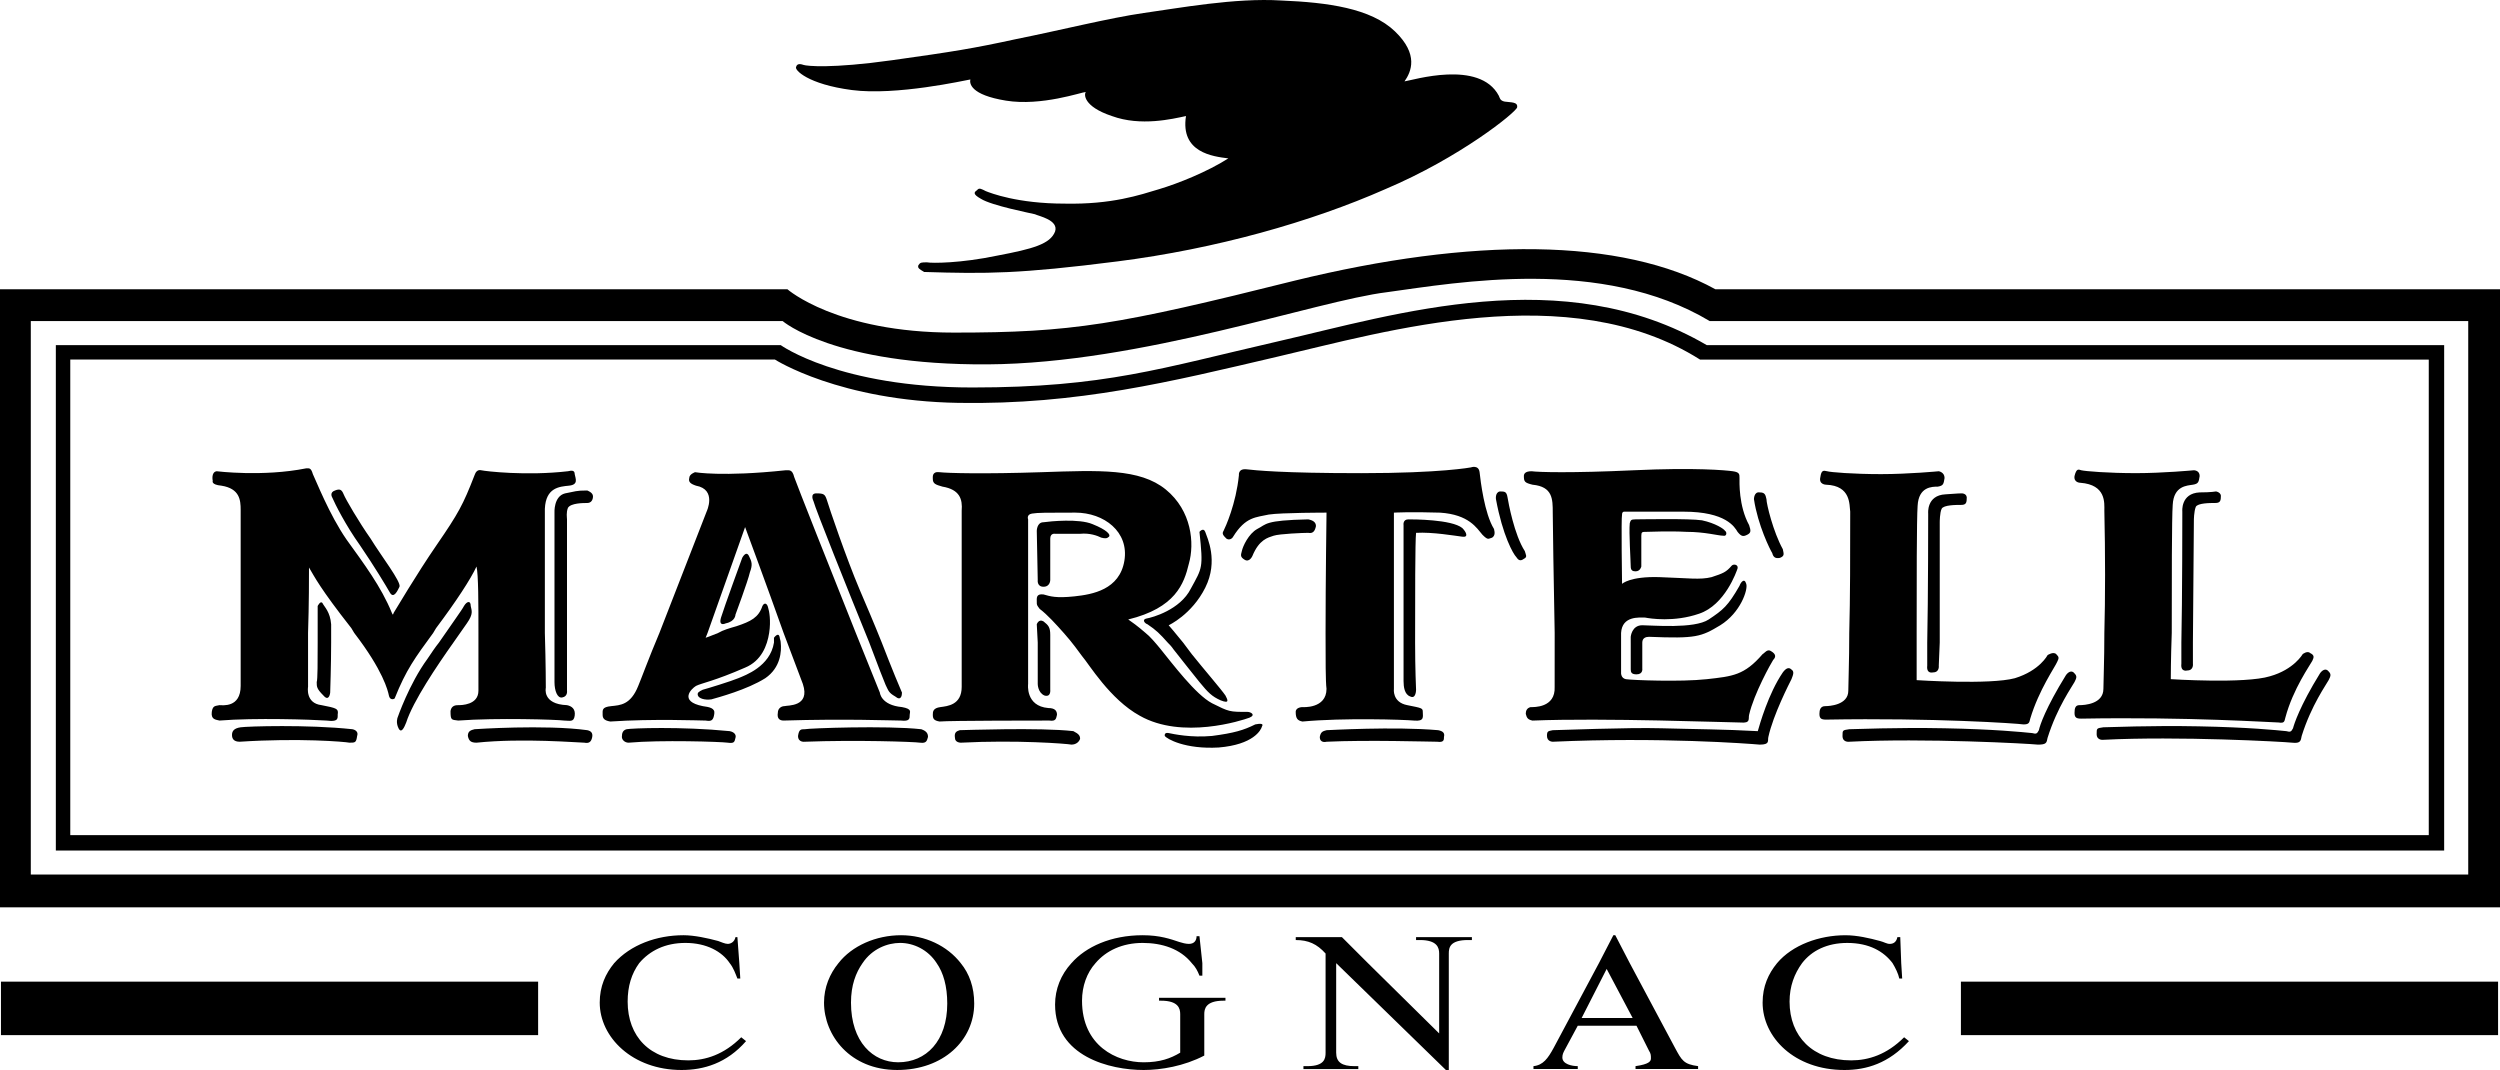 <?xml version="1.0" encoding="iso-8859-1"?>
<svg xmlns="http://www.w3.org/2000/svg" xmlns:xlink="http://www.w3.org/1999/xlink" version="1.1" id="Layer_1" x="0px" y="0px" viewBox="0 0 200 85.6" style="enable-background:new 0 0 200 85.6;" xml:space="preserve">
<path style="fill-rule:evenodd;clip-rule:evenodd;" d="M2.464,25.684h60.146c0,0,4.082,3.543,16.404,3.465  c12.322-0.077,26.261-5.083,31.96-5.776c5.622-0.77,17.174-2.85,25.799,2.31c8.856,0,60.685,0,60.685,0l0,0v44.282H2.464V25.684  L2.464,25.684z M0,72.584h200V23.143c0,0-55.525,0-62.765,0c-7.547-4.158-19.484-4.158-33.654-0.693  c-14.17,3.543-17.79,4.158-27.262,4.158c-9.395,0-13.323-3.466-13.323-3.466l0,0H0V72.584L0,72.584z"></path>
<polygon points="0.077,78.532 43.05,78.532 43.05,82.81 0.077,82.81 0.077,78.532 "></polygon>
<polygon points="156.873,78.532 199.846,78.532 199.846,82.81 156.873,82.81 156.873,78.532 "></polygon>
<path style="fill-rule:evenodd;clip-rule:evenodd;" d="M24.644,50.636c0,2.234,0,4.313,0,4.313s-0.231,1.309,1.078,1.463  c1.232,0.231,1.309,0.308,1.309,0.616c-0.077,0.308,0.231,0.77-0.924,0.616c-1.155-0.077-5.699-0.231-8.548,0  c-0.308-0.077-0.693-0.077-0.616-0.693c0.077-0.539,0.308-0.462,0.616-0.539c0.231,0,1.694,0.231,1.694-1.54v-4.236v-9.857  c0-0.77-0.077-1.694-1.54-1.925c-0.847-0.077-0.693-0.385-0.693-0.385s-0.154-0.693,0.308-0.77c0,0,3.696,0.462,7.162-0.231  c0.231,0,0.385-0.077,0.539,0.462c0.231,0.462,1.309,3.234,2.695,5.237c1.386,1.925,2.773,3.774,3.62,5.853  c0.077,0.154,0.077,0.231,0.154,0c0.154-0.231,1.771-3.004,3.466-5.468c1.694-2.465,2.079-3.158,3.003-5.545  c0.077-0.231,0.231-0.462,0.539-0.385c0.308,0.077,3.619,0.462,6.931,0.077c0.308-0.077,0.539-0.077,0.539,0.231  c0.077,0.385,0.308,0.847-0.462,0.924c-0.77,0.077-1.848,0.154-1.926,1.848c0,1.078,0,6.084,0,9.935  c0.077,2.464,0.077,4.39,0.077,4.39s-0.308,1.309,1.694,1.386c0.385,0.077,0.693,0.308,0.616,0.847  c-0.077,0.539-0.385,0.385-0.847,0.385c-0.539-0.077-5.391-0.231-8.471,0c-0.539-0.077-0.616,0-0.616-0.77  c0.077-0.462,0.462-0.462,0.616-0.462c0.231,0,1.617,0,1.617-1.155c0-0.539,0-2.542,0-4.621c0-2.31,0-4.698-0.154-5.314  c-0.462,1.001-1.617,2.772-3.235,4.929c-0.077,0.154-0.154,0.231-0.231,0.385c-1.463,2.003-2.156,2.926-3.081,5.237  c-0.077,0.077-0.385,0.154-0.462-0.231c-0.077-0.385-0.462-2.002-2.773-5.006c-0.077-0.154-0.154-0.231-0.231-0.385  c-2.541-3.235-2.926-4.082-3.388-4.852C24.721,46.015,24.721,48.403,24.644,50.636L24.644,50.636z M52.753,50.636  c1.617-4.158,3.774-9.703,3.774-9.703s0.847-1.771-0.847-2.079c-0.462-0.154-0.616-0.308-0.539-0.616  c0-0.308,0.462-0.462,0.462-0.462s2.156,0.385,7.239-0.154c0.308,0,0.539-0.077,0.693,0.539c0.154,0.462,2.926,7.47,4.929,12.476  c1.078,2.695,1.925,4.775,1.925,4.775s0.077,1.001,1.771,1.155c0.847,0.154,0.616,0.385,0.616,0.616c0,0.308,0,0.539-0.693,0.462  c-0.693,0-4.467-0.154-9.395,0c-0.308,0-0.539-0.154-0.462-0.616c0-0.385,0.308-0.539,0.539-0.539  c0.231-0.077,2.079,0.077,1.463-1.771c-0.231-0.616-0.847-2.233-1.54-4.082c-1.309-3.696-3.081-8.471-3.081-8.471l-3.003,8.471  l-0.154,0.385c0,0,0.462-0.154,1.001-0.385c0.385-0.231,0.924-0.385,1.463-0.539c1.155-0.385,1.771-0.693,2.079-1.617  c0.154-0.308,0.385-0.231,0.462,0.154c0.077,0.231,0.231,1.001,0.077,2.002c-0.154,1.001-0.616,2.234-1.925,2.773  c-2.464,1.078-3.465,1.232-3.927,1.463c-0.385,0.231-1.386,1.232,0.539,1.617c0.539,0.077,1.001,0.154,0.924,0.616  c-0.077,0.539-0.231,0.616-0.693,0.539c-0.385,0-4.235-0.154-7.624,0.077c-0.462-0.077-0.616-0.231-0.616-0.539  c0-0.385-0.077-0.616,0.693-0.693c0.693-0.077,1.54-0.077,2.156-1.617C51.29,54.333,51.906,52.639,52.753,50.636L52.753,50.636z   M76.935,50.636c0-4.005,0-9.164,0-9.78c0.077-0.924-0.154-1.694-1.54-1.926c-0.539-0.154-0.77-0.231-0.77-0.616  c0-0.154-0.077-0.616,0.539-0.539c0.616,0.077,3.543,0.154,8.163,0c4.621-0.154,7.855-0.308,9.935,1.386  c2.079,1.694,2.31,4.313,1.848,5.93c-0.385,1.617-1.078,3.543-4.852,4.467c0.231,0.154,0.77,0.539,1.386,1.078  c0.385,0.308,0.77,0.77,1.155,1.232c1.001,1.232,2.849,3.697,4.159,4.39c1.386,0.693,1.386,0.693,2.849,0.693  c0.231,0,0.693,0.231,0.154,0.462c-0.616,0.231-5.391,1.771-8.779-0.154c-2.387-1.309-4.082-4.159-4.621-4.775  c-0.231-0.308-0.77-1.078-1.463-1.848c-0.616-0.693-1.309-1.463-1.925-1.925c-0.231-0.308-0.231-0.308-0.231-0.539  c0-0.308-0.077-0.693,0.539-0.616c0.539,0.154,1.001,0.308,2.464,0.154c1.463-0.154,3.62-0.539,4.005-2.849  c0.385-2.31-1.617-3.851-3.928-3.851c-2.31,0-3.004,0-3.465,0.077c-0.462,0.077-0.308,0.462-0.308,0.462v9.087v4.082  c0,0-0.231,1.771,1.617,1.926c0.539,0,0.693,0.231,0.693,0.539c-0.077,0.308-0.077,0.539-0.616,0.462c-0.539,0-7.932,0-8.779,0.077  c-0.462-0.077-0.539-0.231-0.539-0.539c0-0.231,0-0.539,0.616-0.616c0.539-0.077,1.694-0.154,1.694-1.617  C76.935,54.41,76.935,52.715,76.935,50.636L76.935,50.636z M106.045,50.636c0-4.158,0.077-9.626,0.077-9.626s-3.62,0-4.621,0.154  c-1.001,0.231-1.848,0.154-2.849,1.771c-0.077,0.154-0.308,0.308-0.539,0.154c-0.231-0.231-0.385-0.385-0.231-0.616  c0.154-0.308,1.001-2.156,1.232-4.466c0,0-0.077-0.539,0.616-0.462c0.693,0.077,2.773,0.308,9.165,0.308s8.779-0.462,8.779-0.462  s0.616-0.231,0.693,0.385c0.077,0.693,0.385,3.312,1.155,4.544c0.077,0.308,0.077,0.539-0.154,0.693  c-0.308,0.077-0.308,0.231-0.77-0.231c-0.462-0.539-1.078-1.617-3.388-1.771c-2.387-0.077-3.697,0-3.697,0v9.626v4.467  c0,0-0.154,1.078,1.078,1.309c1.155,0.231,1.232,0.231,1.232,0.539c0,0.385,0.154,0.77-0.693,0.693  c-0.847-0.077-5.622-0.231-8.934,0.077c-0.385-0.077-0.539-0.231-0.539-0.77c0-0.385,0.539-0.385,0.539-0.385  s1.925,0.154,1.925-1.463C106.045,54.564,106.045,52.715,106.045,50.636L106.045,50.636z M124.374,50.636  c-0.077-3.927-0.154-8.933-0.154-9.626c0-1.078,0-2.079-1.617-2.233c-0.616-0.154-0.693-0.231-0.693-0.693  c0-0.154,0.077-0.385,0.616-0.385c0.539,0.077,3.157,0.154,8.163-0.077c4.929-0.231,7.393,0,7.932,0.077  c0.539,0.077,0.539,0.231,0.539,0.539c0,0.308-0.077,2.233,0.77,3.774c0.154,0.462,0.154,0.616-0.154,0.77  c-0.308,0.154-0.462,0.154-0.77-0.231c-0.231-0.385-0.924-1.617-4.313-1.617s-4.775,0-4.775,0s-0.154,0-0.154,0.231  c-0.077,0.231,0,5.545,0,5.545s0.616-0.616,3.004-0.539c2.31,0.077,3.235,0.231,4.158,0c0.924-0.308,1.155-0.385,1.617-0.924  c0.154-0.154,0.539-0.077,0.462,0.231c-0.077,0.231-1.001,2.926-3.08,3.62c-2.002,0.693-3.928,0.385-4.313,0.308  c-0.462,0-1.848-0.154-1.925,1.232v3.235c0,0,0,0.385,0.385,0.462c0.462,0.077,4.39,0.231,6.469,0  c2.079-0.231,3.003-0.308,4.466-2.002c0.154-0.077,0.385-0.462,0.693-0.231c0.385,0.231,0.385,0.462,0.154,0.693  c-0.154,0.231-1.54,2.696-1.925,4.39c-0.077,0.308,0.154,0.693-0.693,0.616c-0.847,0-11.013-0.385-16.635-0.154  c-0.385-0.077-0.462-0.231-0.539-0.539c0-0.231,0.077-0.462,0.385-0.539c0.231,0,2.002,0.077,1.925-1.617  C124.374,54.333,124.374,52.639,124.374,50.636L124.374,50.636z M147.94,50.636c0.077-2.772,0.077-6.315,0.077-9.703  c-0.077-0.539,0.077-2.079-1.925-2.156c0,0-0.616,0-0.462-0.616c0.077-0.539,0.231-0.539,0.539-0.462  c0.231,0.077,2.079,0.231,4.313,0.231c2.233,0,4.621-0.231,4.621-0.231s0.462,0.077,0.462,0.539  c-0.077,0.462-0.077,0.616-0.539,0.693c-0.462,0-1.54,0-1.617,1.54c-0.077,1.001-0.077,6.392-0.077,10.166c0,2.156,0,3.774,0,3.774  s5.853,0.385,7.855-0.154c2.002-0.616,2.618-1.848,2.618-1.848s0.462-0.308,0.693-0.077c0.231,0.231,0.231,0.308,0.077,0.616  c-0.154,0.385-1.463,2.233-2.156,4.544c-0.077,0.308-0.077,0.462-0.539,0.462c-0.462-0.077-7.239-0.539-15.787-0.385  c-0.385,0-0.539-0.077-0.539-0.462c0-0.308,0.077-0.616,0.462-0.616c0.308,0,1.848-0.077,1.848-1.232  C147.863,54.641,147.94,52.947,147.94,50.636L147.94,50.636z M168.348,50.636c0.077-2.772,0.077-6.392,0-9.78  c0-0.616,0.154-2.079-1.925-2.234c0,0-0.539,0-0.462-0.539c0.154-0.616,0.308-0.539,0.539-0.462c0.308,0.077,2.156,0.231,4.39,0.231  c2.156,0,4.621-0.231,4.621-0.231s0.462,0,0.462,0.462c-0.077,0.462-0.077,0.616-0.539,0.693c-0.462,0.077-1.54,0.077-1.617,1.617  c-0.077,0.924-0.077,6.469-0.077,10.243c-0.077,2.079-0.077,3.697-0.077,3.697s5.93,0.385,7.932-0.231  c1.925-0.539,2.618-1.771,2.618-1.771s0.385-0.308,0.616-0.077c0.308,0.154,0.308,0.308,0.154,0.616  c-0.154,0.308-1.54,2.233-2.156,4.544c-0.077,0.308-0.077,0.462-0.539,0.385c-0.462,0-7.239-0.462-15.787-0.308  c-0.385,0-0.539-0.077-0.539-0.462c0-0.385,0.077-0.616,0.385-0.616c0.385,0,1.925-0.077,1.925-1.309  C168.271,54.564,168.348,52.87,168.348,50.636L168.348,50.636z"></path>
<path style="fill-rule:evenodd;clip-rule:evenodd;" d="M63.689,5.353c0.077-0.308,0.385-0.231,0.616-0.154  c0.231,0.077,2.156,0.308,7.085-0.385c4.929-0.693,6.392-0.924,9.935-1.694c3.465-0.693,7.47-1.694,10.166-2.079  c2.772-0.385,7.316-1.232,11.013-1.001c3.696,0.154,7.162,0.616,9.087,2.465c1.925,1.848,1.309,3.235,0.77,4.005  c0.616-0.077,6.007-1.771,7.547,1.155c0.077,0.154,0.077,0.385,0.462,0.462c0.462,0.077,1.078,0,1.001,0.462  c-0.077,0.385-4.544,4.005-10.551,6.546c-5.93,2.618-13.554,4.775-21.409,5.776c-7.855,1.001-10.474,1.001-15.479,0.847  c-0.385-0.231-0.539-0.308-0.462-0.539c0.154-0.231,0.231-0.231,0.693-0.231c0.385,0.077,2.695,0.077,5.622-0.539  c2.849-0.539,4.235-0.924,4.621-1.925c0.308-0.924-1.309-1.232-1.617-1.386c-0.308-0.077-3.465-0.693-4.313-1.232  c-0.693-0.385-0.539-0.539-0.308-0.693c0.154-0.231,0.385-0.077,0.693,0.077c0.385,0.154,2.541,1.001,6.315,1.001  c3.774,0.077,6.007-0.693,7.547-1.155c1.54-0.462,3.851-1.386,5.545-2.464c-1.232-0.154-3.85-0.462-3.388-3.388  c-1.078,0.231-3.62,0.847-5.93,0c-2.31-0.77-2.233-1.771-2.079-1.925c-0.308,0-3.543,1.155-6.392,0.693  c-2.849-0.462-2.926-1.386-2.849-1.694c-0.462,0.077-5.93,1.309-9.473,0.847C64.613,6.739,63.535,5.584,63.689,5.353L63.689,5.353  L63.689,5.353z"></path>
<path style="fill-rule:evenodd;clip-rule:evenodd;" d="M5.622,28.765h56.373c0,0,5.16,3.312,14.709,3.466  c9.549,0.154,16.943-1.694,25.491-3.696c8.625-2.002,23.335-6.392,33.808,0.231c11.398,0,58.298,0,58.298,0l0,0v38.044H5.622V28.765  L5.622,28.765z M4.467,68.041h191.066V27.61c0,0-47.747,0-58.991,0c-11.475-6.7-24.875-2.465-34.27-0.308  c-9.395,2.156-13.862,3.697-24.49,3.697c-10.627,0-15.325-3.389-15.325-3.389l0,0H4.467V68.041L4.467,68.041z"></path>
<path style="fill-rule:evenodd;clip-rule:evenodd;" d="M49.134,77.051c1.309-1.463,3.389-2.233,5.545-2.233  c0.847,0,1.925,0.231,2.773,0.462c0.231,0.077,0.539,0.231,0.77,0.231c0.231,0,0.539-0.154,0.616-0.539h0.154l0.154,2.079  l0.077,1.232h-0.231c-0.154-0.385-0.308-0.847-0.616-1.232c-0.616-0.924-1.848-1.617-3.543-1.617c-1.617,0-2.85,0.616-3.697,1.617  c-0.616,0.847-0.924,1.848-0.924,3.081c0,2.772,1.771,4.698,4.852,4.698c1.386,0,2.849-0.462,4.235-1.848l0.385,0.308  c-1.54,1.771-3.388,2.31-5.16,2.31c-3.928,0-6.546-2.618-6.546-5.391C47.978,78.9,48.441,77.898,49.134,77.051L49.134,77.051z   M69.003,77.051c-0.539,0.77-0.924,1.771-0.924,3.157c0,3.158,1.771,4.775,3.774,4.775c2.233,0,3.927-1.694,3.927-4.698  c0-1.386-0.308-2.464-0.847-3.234c-0.693-1.078-1.848-1.617-2.926-1.617C71.005,75.434,69.773,75.896,69.003,77.051L69.003,77.051z   M76.858,77.051c0.693,0.847,1.078,1.925,1.078,3.234c0,2.926-2.465,5.314-6.161,5.314c-3.774,0-5.853-2.773-5.853-5.391  c0-1.232,0.462-2.31,1.155-3.157c1.078-1.386,3.004-2.233,5.006-2.233C74.008,74.818,75.78,75.665,76.858,77.051L76.858,77.051z   M87.64,77.051c-0.693,0.77-1.078,1.848-1.078,3.004c0,3.62,2.773,4.929,4.929,4.929c1.309,0,2.156-0.308,2.926-0.77v-3.081  c0-0.462-0.154-1.078-1.54-1.078h-0.154v-0.231h5.314v0.231h-0.154c-1.463,0-1.54,0.693-1.54,1.078v3.312  c-1.617,0.847-3.465,1.155-4.852,1.155c-2.695,0-7.085-1.078-7.085-5.237c0-1.232,0.462-2.387,1.309-3.312  c1.155-1.309,3.158-2.233,5.699-2.233c1.386,0,2.233,0.308,2.926,0.539c0.231,0.077,0.539,0.154,0.77,0.154  c0.462,0,0.616-0.308,0.616-0.616h0.231l0.231,2.156v1.001h-0.231c-0.154-0.385-0.308-0.693-0.616-1.001  c-0.924-1.155-2.387-1.617-3.927-1.617C89.796,75.434,88.487,76.05,87.64,77.051L87.64,77.051z M109.434,77.051l5.699,5.622v-5.622  v-0.77c0-0.462-0.154-1.078-1.54-1.078h-0.308v-0.231h4.467v0.231h-0.308c-1.463,0-1.54,0.616-1.54,1.078v0.77V85.6h-0.231  l-8.779-8.548v7.162c0,0.77,0.462,1.078,1.463,1.078h0.308v0.231h-4.39v-0.231h0.308c1.386,0,1.463-0.616,1.463-1.078v-7.162v-0.77  c-0.693-0.77-1.386-1.078-2.387-1.078v-0.231h3.696L109.434,77.051L109.434,77.051z M130.381,77.051l3.619,6.777  c0.539,1.001,0.693,1.309,1.848,1.463v0.231h-5.006v-0.231c1.078-0.154,1.232-0.385,1.232-0.616c0-0.231,0-0.385-0.154-0.616  l-1.001-2.002h-4.698l-1.078,2.002c-0.077,0.154-0.154,0.308-0.154,0.539c0,0.539,0.77,0.693,1.232,0.693v0.231h-3.543v-0.231  c0.77-0.077,1.155-0.616,1.617-1.463l3.619-6.777l1.155-2.233h0.154L130.381,77.051L130.381,77.051z M144.166,77.051  c-0.616,0.847-1.001,1.848-1.001,3.081c0,2.772,1.848,4.698,4.929,4.698c1.386,0,2.85-0.462,4.236-1.848l0.385,0.308  c-1.617,1.771-3.388,2.31-5.16,2.31c-4.005,0-6.546-2.618-6.546-5.391c0-1.309,0.462-2.31,1.155-3.157  c1.232-1.463,3.388-2.233,5.468-2.233c0.924,0,1.925,0.231,2.772,0.462c0.308,0.077,0.539,0.231,0.77,0.231  c0.308,0,0.539-0.154,0.616-0.539h0.231l0.077,2.079l0.077,1.232h-0.231c-0.077-0.385-0.308-0.847-0.539-1.232  c-0.693-0.924-1.848-1.617-3.62-1.617C146.169,75.434,144.936,76.05,144.166,77.051L144.166,77.051z M126.531,81.441h4.082  l-2.079-3.927L126.531,81.441L126.531,81.441z"></path>
<path style="fill-rule:evenodd;clip-rule:evenodd;" d="M26.492,51.406c0,1.694-0.077,4.005-0.077,4.005s-0.077,0.77-0.539,0.231  c-0.539-0.539-0.539-0.693-0.539-1.078c0.077-0.154,0.077-1.694,0.077-3.157c0-1.463,0-2.926,0-2.926s0.231-0.462,0.385-0.231  c0.154,0.308,0.616,0.693,0.693,1.694C26.492,50.174,26.492,50.79,26.492,51.406L26.492,51.406z M35.117,51.406  c1.001-1.463,1.848-2.618,2.002-2.926c0.231-0.385,0.539-0.462,0.539,0c0.077,0.385,0.231,0.616-0.308,1.386  c-0.154,0.231-0.539,0.77-1.078,1.54c-1.309,1.848-3.235,4.698-3.774,6.392c-0.154,0.385-0.385,0.924-0.616,0.462  c-0.231-0.462-0.077-0.847-0.077-0.847s0.924-2.696,2.387-4.698C34.501,52.253,34.809,51.791,35.117,51.406L35.117,51.406z   M44.359,51.406V41.01c0,0-0.077-1.309,0.847-1.54c0.847-0.154,0.847-0.231,1.771-0.231c0,0,0.462,0.154,0.462,0.462  s-0.154,0.539-0.462,0.539c-0.308,0-1.309,0-1.54,0.385c-0.154,0.385-0.077,0.77-0.077,0.924v9.858v3.851  c0,0,0.077,0.462-0.385,0.539c-0.385,0.077-0.616-0.539-0.616-1.232V51.406L44.359,51.406z M61.918,51.406c0-0.154,0-0.231,0-0.385  c0,0,0.385-0.539,0.462,0c0,0.077,0.077,0.231,0.077,0.385c0.077,0.693,0,2.002-1.232,2.849c-1.463,0.924-3.774,1.54-4.313,1.694  c-0.539,0.077-1.001-0.077-1.078-0.308c-0.077-0.231,0.077-0.308,0.385-0.462c0.308-0.077,2.31-0.693,2.849-0.924  C59.607,54.025,61.61,53.332,61.918,51.406L61.918,51.406z M69.542,51.406c-1.695-4.159-4.313-10.705-4.467-11.321  c0,0-0.308-0.616,0.231-0.616c0.616,0,0.693,0.077,0.847,0.539c0.154,0.539,1.54,4.621,2.618,7.162  c0.462,1.078,1.155,2.695,1.771,4.236c0.77,2.002,1.54,3.851,1.617,4.005c0,0.231-0.077,0.693-0.539,0.308  c-0.539-0.308-0.539-0.462-0.77-0.924C70.774,54.641,70.235,53.254,69.542,51.406L69.542,51.406z M83.019,51.406l-0.077-1.463  c0,0,0.154-0.462,0.539-0.231c0.385,0.308,0.539,0.462,0.539,1.078v0.616v3.774c0,0,0.077,0.616-0.462,0.462  c-0.539-0.231-0.539-0.924-0.539-0.924V51.406L83.019,51.406z M93.415,51.406c-0.616-0.693-0.924-1.001-1.617-1.463  c-0.231-0.077-0.462-0.385-0.077-0.462c0.462-0.077,2.695-0.693,3.543-2.387c0.924-1.695,1.001-1.617,0.693-4.544  c0,0,0.308-0.385,0.462,0c0.154,0.462,1.078,2.31,0,4.467c-1.078,2.156-2.926,3.004-2.926,3.004s0.539,0.616,1.155,1.386  c0.231,0.308,0.462,0.616,0.693,0.924c0.924,1.155,2.387,2.849,2.695,3.311c0.154,0.308,0.385,0.693-0.385,0.385  c-0.693-0.308-1.001-0.616-1.695-1.463c-0.693-0.847-1.155-1.463-2.079-2.618C93.724,51.714,93.569,51.56,93.415,51.406  L93.415,51.406z M112.284,51.406v-9.395c0,0-0.077-0.462,0.385-0.462c0.385,0,3.465,0,4.313,0.693c0.308,0.308,0.539,0.77,0,0.693  c-0.616-0.077-2.387-0.385-3.697-0.308c-0.077,0.616-0.077,5.314-0.077,8.779c0,2.079,0.077,3.774,0.077,3.774s0,0.77-0.462,0.539  c-0.462-0.154-0.539-0.77-0.539-1.232V51.406L112.284,51.406z M130.458,51.406v-0.462c0,0,0.077-0.924,0.924-0.924  c0.77,0,4.159,0.308,5.314-0.462c1.155-0.77,1.54-1.078,2.465-2.695c0.077-0.231,0.385-0.693,0.539-0.154  c0.154,0.462-0.462,2.31-2.079,3.312c-1.54,0.924-1.925,1.078-5.699,0.924c-0.231,0-0.539,0.077-0.539,0.462  c0,0.385,0,2.079,0,2.079s0.077,0.462-0.462,0.462c-0.385,0-0.462-0.154-0.462-0.385V51.406L130.458,51.406z M154.178,51.406  c0.077-3.466,0.077-10.32,0.077-10.32s-0.154-1.463,1.386-1.54c0.924-0.077,1.309-0.077,1.309-0.077s0.462,0,0.385,0.462  c0,0.385-0.154,0.462-0.462,0.462c-0.385,0-1.386,0-1.54,0.308c-0.154,0.308-0.154,1.078-0.154,1.078v9.626l-0.077,1.848  c0,0,0.077,0.539-0.462,0.539c0,0-0.539,0.154-0.462-0.539C154.178,53.101,154.178,52.407,154.178,51.406L154.178,51.406z   M174.509,51.406c0.077-3.389,0.077-10.474,0.077-10.474s-0.154-1.463,1.386-1.54c0.924,0,1.309-0.077,1.309-0.077  s0.462,0.077,0.385,0.462c0,0.385-0.154,0.462-0.462,0.462c-0.385,0-1.386,0-1.54,0.308c-0.154,0.385-0.154,1.078-0.154,1.078  l-0.077,9.781v1.694c0,0,0.077,0.539-0.462,0.539c0,0-0.539,0.154-0.462-0.539C174.509,52.947,174.509,52.331,174.509,51.406  L174.509,51.406z M26.569,39.778c0,0-0.231-0.385,0.231-0.539c0.385-0.154,0.539-0.077,0.693,0.308  c0.154,0.385,1.232,2.234,2.156,3.543c0.847,1.386,2.464,3.466,2.31,3.851c-0.154,0.308-0.462,1.001-0.77,0.462  c-0.308-0.539-1.232-2.079-2.387-3.774C27.647,42.011,26.8,40.317,26.569,39.778L26.569,39.778z M58.067,49.866  c0,0-0.616,0.308-0.385-0.462c0.231-0.77,1.694-4.775,1.694-4.775s0.308-0.616,0.539-0.154c0.231,0.462,0.308,0.693,0.077,1.309  c-0.154,0.693-1.155,3.388-1.155,3.388S58.837,49.712,58.067,49.866L58.067,49.866z M84.02,46.401c0,0,0,0.539-0.539,0.539  c-0.539,0-0.462-0.539-0.462-0.539l-0.077-3.928c0,0,0-0.693,0.539-0.693c0.539-0.077,2.849-0.308,3.927,0.154  c1.155,0.462,1.464,0.847,1.309,1.001c-0.154,0.154-0.308,0.154-0.616,0.077c-0.308-0.154-0.924-0.385-1.694-0.308  c-0.847,0-2.002,0-2.002,0s-0.385-0.077-0.385,0.385C84.02,43.474,84.02,46.401,84.02,46.401L84.02,46.401z M100.193,44.475  c0,0-0.231,0.539-0.616,0.308c-0.385-0.231-0.308-0.385-0.231-0.693c0.077-0.385,0.539-1.386,1.232-1.771  c0.77-0.385,0.539-0.693,4.082-0.77c0.385,0.077,0.616,0.231,0.616,0.539c-0.077,0.385-0.231,0.616-0.616,0.539  c-0.385,0-2.311,0.077-2.773,0.231C101.425,43.012,100.732,43.166,100.193,44.475L100.193,44.475z M119.676,39.932  c0,0-0.077-0.539,0.308-0.616c0.385,0,0.539,0,0.616,0.462c0.077,0.462,0.539,3.003,1.386,4.313  c0.077,0.308,0.231,0.462-0.077,0.616c-0.308,0.231-0.462,0.077-0.616-0.154C121.063,44.321,120.215,42.858,119.676,39.932  L119.676,39.932z M140.316,39.932c0,0,0-0.616,0.462-0.539c0.385,0,0.462,0.154,0.539,0.539c0,0.385,0.539,2.618,1.309,4.005  c0.077,0.385,0.154,0.539-0.231,0.693c-0.385,0.077-0.539-0.077-0.616-0.385C141.625,44.013,140.624,42.011,140.316,39.932  L140.316,39.932z M130.843,45.707c-0.231,0-0.385-0.077-0.385-0.385c0-0.385-0.154-2.773-0.077-3.466  c0.077-0.231,0.077-0.308,0.462-0.308c0.462,0,4.313-0.077,5.314,0.077c1.078,0.231,1.771,0.693,1.848,0.847  c0.154,0.077,0.154,0.462-0.154,0.385c-0.385,0-1.463-0.308-2.926-0.308c-1.463-0.077-2.926,0-3.235,0c-0.308,0-0.385,0-0.385,0.308  v2.464C131.305,45.322,131.228,45.707,130.843,45.707L130.843,45.707z M28.186,58.337c0,0,0.539,0.077,0.385,0.539  c-0.077,0.539-0.154,0.539-0.616,0.539c-0.385-0.077-4.005-0.385-8.779-0.077c-0.462,0-0.616-0.231-0.616-0.539  c0-0.308,0.154-0.539,0.693-0.616C19.792,58.106,24.567,57.952,28.186,58.337L28.186,58.337z M37.967,58.337  c0,0,5.622-0.385,9.011,0.077c0.385,0.077,0.462,0.308,0.385,0.616c-0.077,0.308-0.231,0.462-0.616,0.385  c-0.462,0-4.929-0.385-8.625,0c-0.462,0-0.616-0.154-0.693-0.539C37.428,58.492,37.659,58.414,37.967,58.337L37.967,58.337z   M50.135,58.337c0.385-0.077,4.313-0.231,8.24,0.154c0.385,0.077,0.539,0.308,0.462,0.539c-0.077,0.308-0.077,0.462-0.616,0.385  c-0.539-0.077-5.391-0.231-7.932,0c-0.308,0-0.539-0.231-0.539-0.462C49.75,58.645,49.827,58.414,50.135,58.337L50.135,58.337z   M64.382,59.339c0,0-0.539,0.077-0.539-0.462c0.077-0.539,0.231-0.539,0.539-0.539c0.308-0.077,6.546-0.308,9.318,0  c0.462,0.154,0.539,0.385,0.539,0.616c-0.077,0.231-0.077,0.539-0.616,0.462C73.084,59.339,68.464,59.184,64.382,59.339  L64.382,59.339z M76.858,59.415c0,0-0.462,0-0.462-0.385c-0.077-0.462,0.154-0.539,0.385-0.616c0.308,0,6.392-0.231,9.087,0.077  c0.462,0.231,0.539,0.385,0.539,0.616c-0.077,0.231-0.308,0.462-0.693,0.462C85.329,59.493,81.325,59.184,76.858,59.415  L76.858,59.415z M93.184,58.876c0,0-0.077-0.308,0.308-0.231c0.385,0.077,1.771,0.385,3.465,0.231  c1.771-0.231,2.541-0.462,3.465-0.924c0.385-0.077,0.693-0.077,0.539,0.154c-0.077,0.308-0.693,1.463-3.465,1.694  C94.802,59.955,93.338,59.107,93.184,58.876L93.184,58.876z M106.123,59.339c0,0-0.539,0.154-0.539-0.385  c0.077-0.462,0.308-0.462,0.539-0.539c0.154,0,5.391-0.308,8.933,0c0.385,0.077,0.539,0.231,0.462,0.539  c0,0.231,0,0.462-0.539,0.385C114.44,59.339,109.357,59.184,106.123,59.339L106.123,59.339z M124.22,59.339c0,0-0.462,0-0.462-0.462  c0-0.385,0.077-0.385,0.462-0.462c0.462,0,6.007-0.231,8.702-0.154c2.695,0.077,4.929,0.077,7.701,0.231  c0.154-0.539,0.847-3.004,2.002-4.698c0.231-0.308,0.462-0.462,0.693-0.231c0.231,0.154,0.154,0.385,0,0.77  c-0.154,0.308-1.463,2.849-1.848,4.621c-0.077,0.308,0.154,0.616-0.693,0.616C139.931,59.493,132.769,58.953,124.22,59.339  L124.22,59.339z M147.94,59.339c0,0-0.539,0.077-0.539-0.462c0-0.462,0-0.462,0.539-0.539c0.539,0,3.696-0.154,7.624-0.077  c4.005,0.077,6.238,0.308,7.008,0.385c0.308,0.077,0.385,0.077,0.539-0.231c0.077-0.385,0.539-1.771,2.156-4.39  c0.154-0.231,0.462-0.462,0.693-0.154c0.231,0.231,0.154,0.385,0,0.693c-0.154,0.308-1.386,2.002-2.156,4.467  c-0.077,0.385-0.077,0.539-0.77,0.539C162.341,59.493,153.947,59.031,147.94,59.339L147.94,59.339z M168.271,59.184  c0,0-0.539,0.077-0.539-0.462c0-0.462,0-0.462,0.539-0.539c0.539,0,3.697-0.154,7.624-0.077c4.005,0.077,6.238,0.308,7.008,0.385  c0.308,0.077,0.385,0.077,0.539-0.231c0.077-0.308,0.539-1.771,2.156-4.39c0.154-0.231,0.462-0.462,0.693-0.154  c0.231,0.231,0.154,0.385,0,0.693c-0.154,0.308-1.386,2.002-2.156,4.466c-0.077,0.385-0.077,0.616-0.77,0.539  C182.672,59.339,174.278,58.876,168.271,59.184L168.271,59.184z"></path>
</svg>
